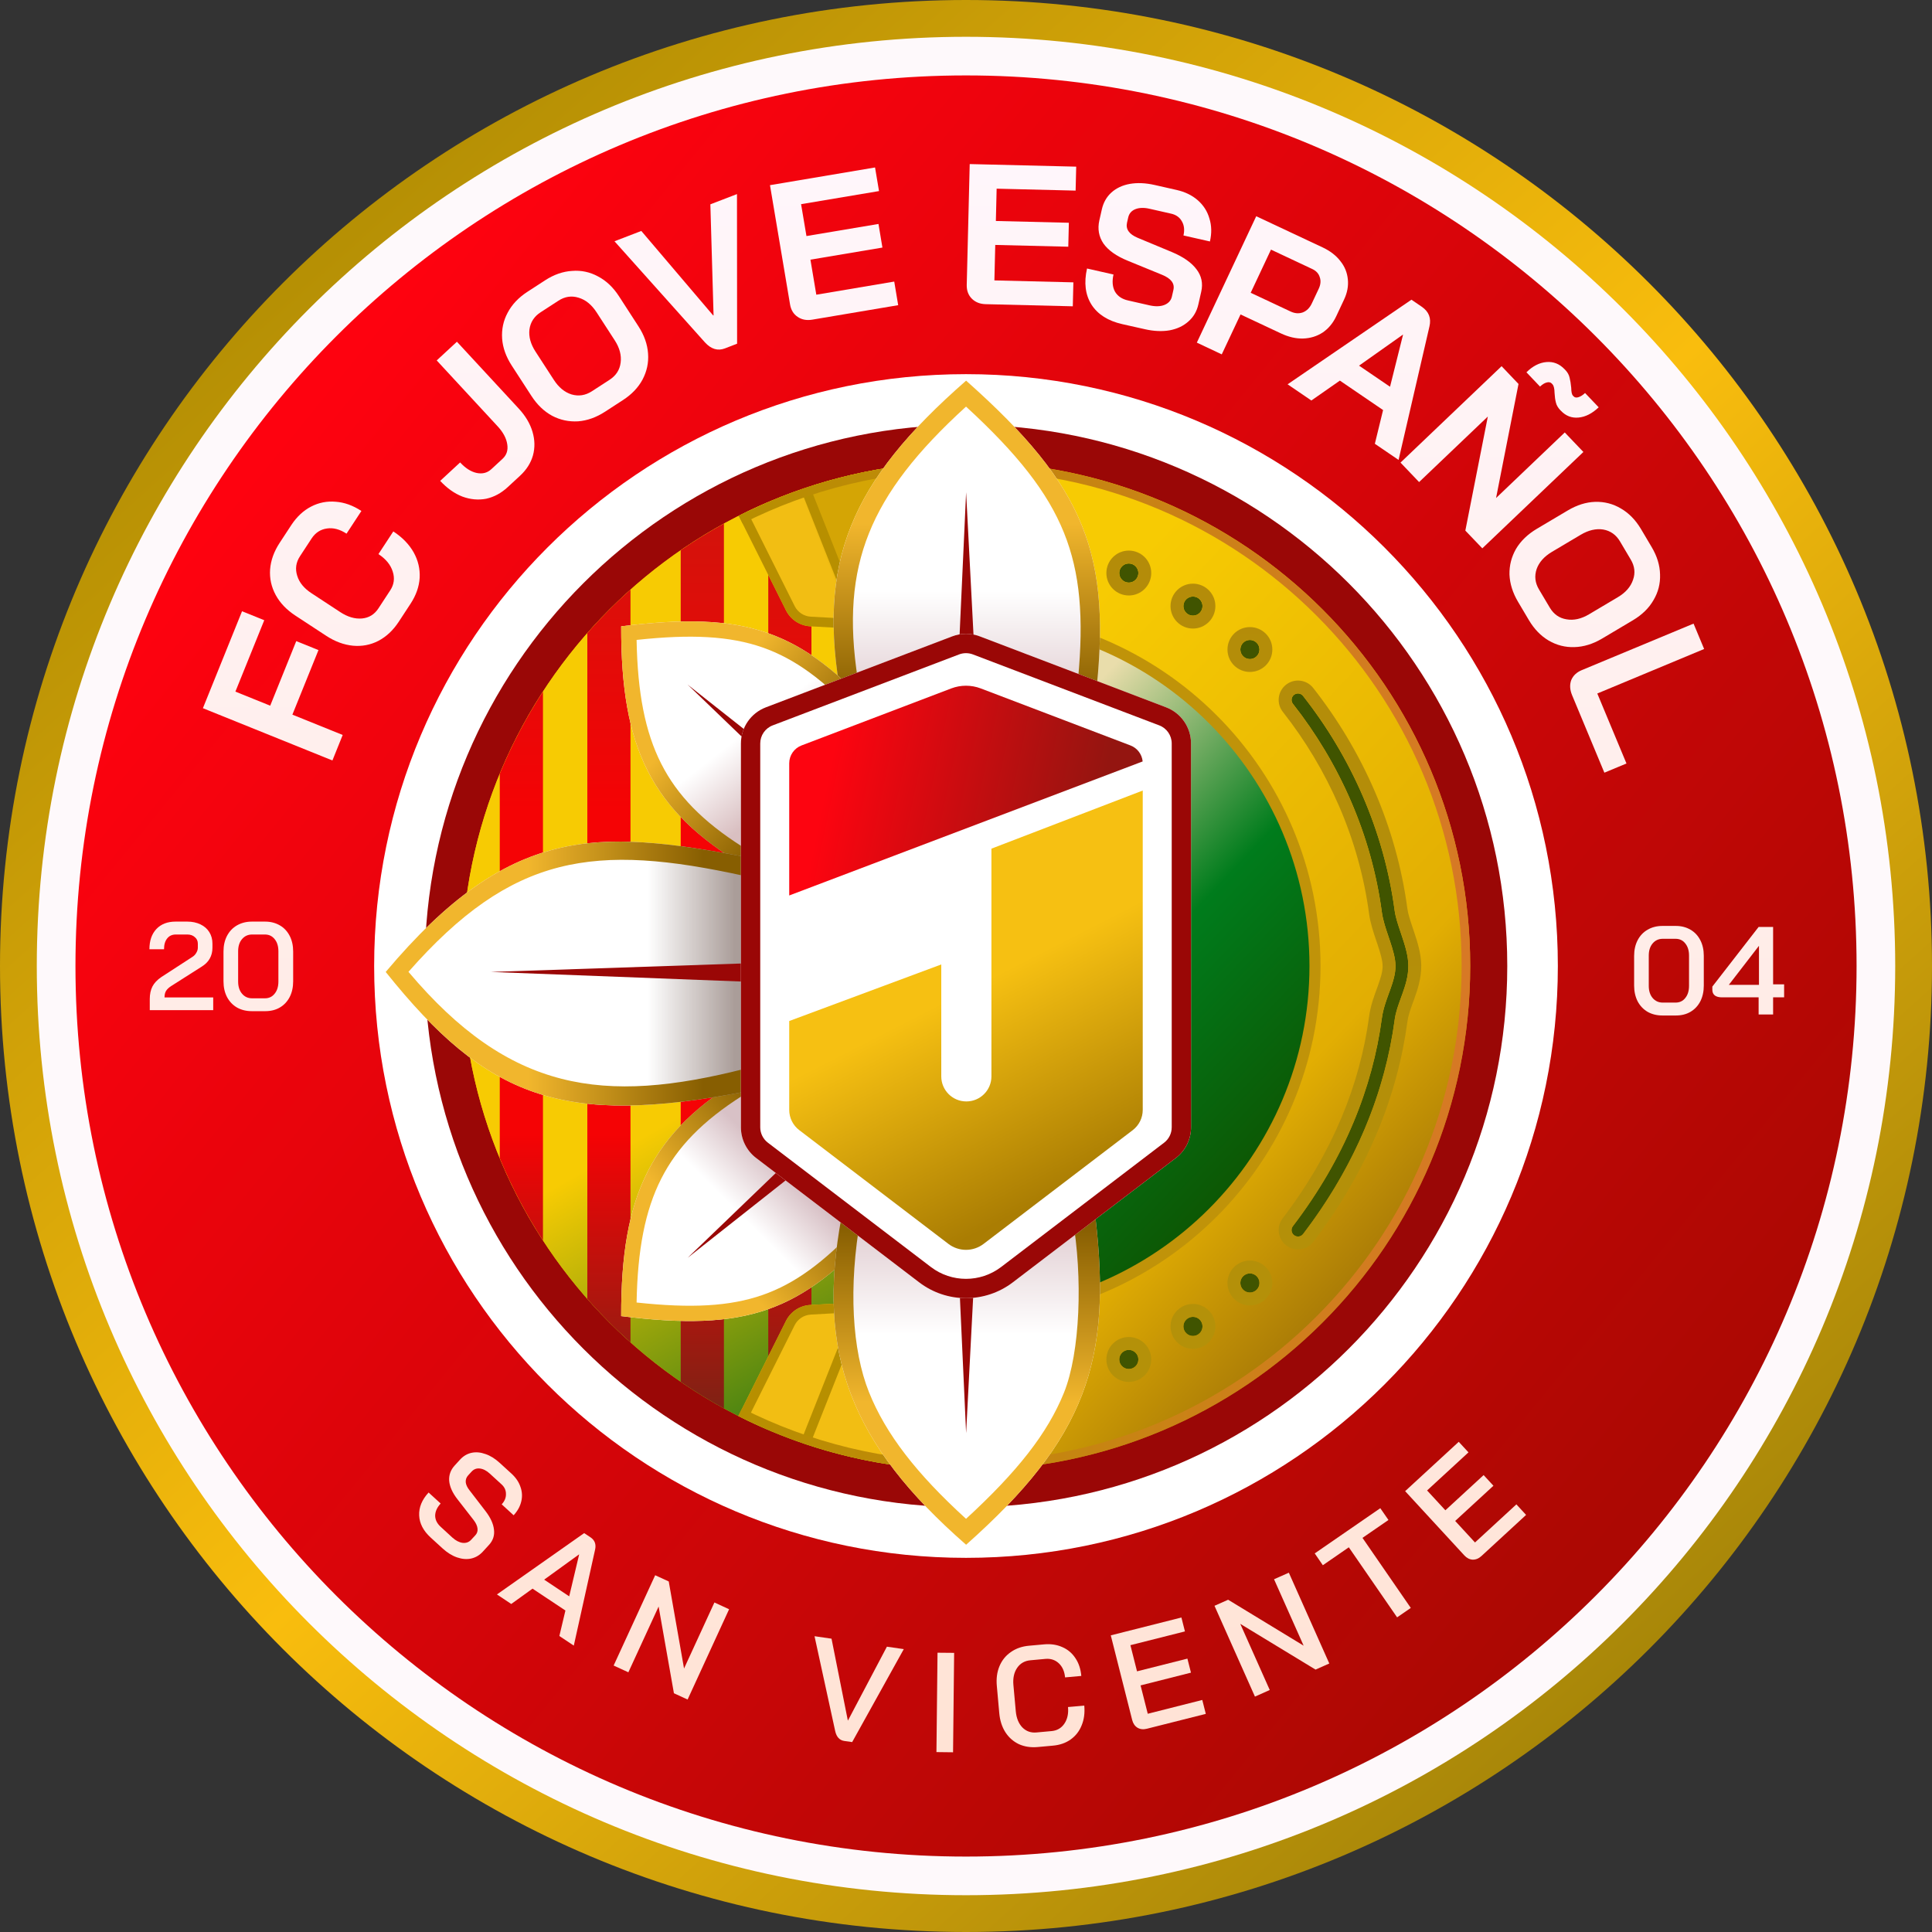 <svg width="50" height="50" viewBox="0 0 50 50" fill="none" xmlns="http://www.w3.org/2000/svg">
<rect x="0" y="0" width="50" height="50" fill="#333333" stroke="none"/>
<g clip-path="url(#clip0_4542_535)">
<path d="M0 25C0 11.193 11.193 0 25 0C38.807 0 50 11.193 50 25C50 38.807 38.807 50 25 50C11.193 50 0 38.807 0 25Z" fill="url(#paint0_linear_4542_535)"/>
<path d="M0.952 25C0.952 11.719 11.719 0.952 25 0.952C38.282 0.952 49.048 11.719 49.048 25C49.048 38.281 38.282 49.048 25 49.048C11.719 49.048 0.952 38.281 0.952 25Z" fill="#FEF9FB"/>
<path d="M1.953 25C1.953 12.271 12.271 1.952 25 1.952C37.729 1.952 48.048 12.271 48.048 25C48.048 37.729 37.729 48.048 25 48.048C12.271 48.048 1.953 37.729 1.953 25Z" fill="url(#paint1_linear_4542_535)"/>
<path d="M9.683 25C9.683 16.54 16.54 9.683 25 9.683C33.459 9.683 40.317 16.54 40.317 25C40.317 33.459 33.459 40.317 25 40.317C16.54 40.317 9.683 33.459 9.683 25Z" fill="white"/>
<path d="M10.993 25C10.993 17.264 17.264 10.993 25 10.993C32.736 10.993 39.008 17.264 39.008 25C39.008 32.736 32.736 39.008 25 39.008C17.264 39.008 10.993 32.736 10.993 25Z" fill="#9A0706"/>
<path d="M11.951 25C11.951 17.793 17.794 11.951 25 11.951C32.207 11.951 38.049 17.793 38.049 25C38.049 32.207 32.207 38.049 25 38.049C17.794 38.049 11.951 32.207 11.951 25Z" fill="url(#paint2_linear_4542_535)"/>
<path d="M25 11.951C17.793 11.951 11.951 17.793 11.951 25C11.951 32.207 17.793 38.049 25 38.049V11.951Z" fill="url(#paint3_linear_4542_535)"/>
<path d="M21 12.575C20.62 12.698 20.247 12.837 19.883 12.993V37.007C20.247 37.163 20.62 37.302 21 37.425V12.575Z" fill="url(#paint4_linear_4542_535)"/>
<path d="M18.735 36.449V13.551C18.35 13.762 17.977 13.992 17.617 14.239V35.761C17.977 36.008 18.35 36.238 18.735 36.449Z" fill="url(#paint5_linear_4542_535)"/>
<path d="M16.317 34.741V15.259C15.922 15.611 15.549 15.987 15.2 16.384V33.616C15.549 34.013 15.922 34.389 16.317 34.741Z" fill="url(#paint6_linear_4542_535)"/>
<path d="M14.052 32.102V17.898C13.617 18.567 13.242 19.278 12.934 20.024V29.976C13.242 30.722 13.617 31.433 14.052 32.102Z" fill="url(#paint7_linear_4542_535)"/>
<path d="M22.75 37.856L23.582 37.993L23.323 35.241C23.373 35.009 23.311 34.766 23.155 34.587L22.377 33.695L20.972 33.772C20.703 33.786 20.462 33.944 20.341 34.185L19.11 36.647C20.239 37.219 21.462 37.632 22.75 37.856Z" fill="#F2BE13"/>
<path d="M23.323 35.241C23.373 35.009 23.311 34.766 23.155 34.587L22.377 33.695L20.972 33.772C20.703 33.786 20.462 33.944 20.341 34.185L19.11 36.647C19.185 36.685 19.259 36.722 19.334 36.758L20.565 34.297C20.645 34.136 20.806 34.031 20.985 34.021L22.049 33.963L20.716 37.33C20.795 37.357 20.874 37.384 20.953 37.409L22.306 33.994L22.967 34.752C23.071 34.871 23.112 35.032 23.078 35.187L23.323 35.241Z" fill="#B78F00"/>
<path d="M19.118 13.349L20.341 15.796C20.462 16.037 20.702 16.194 20.971 16.209L22.376 16.286L23.155 15.393C23.311 15.214 23.373 14.972 23.322 14.74L23.155 12.074L22.754 12.143C21.467 12.367 20.245 12.778 19.118 13.349Z" fill="url(#paint8_linear_4542_535)"/>
<path d="M23.078 14.793C23.112 14.948 23.071 15.11 22.967 15.229L22.306 15.987L20.96 12.588C20.881 12.614 20.802 12.641 20.723 12.668L22.049 16.017L20.985 15.96C20.806 15.95 20.645 15.845 20.565 15.684L19.342 13.238C19.267 13.274 19.192 13.311 19.118 13.349L20.342 15.796C20.462 16.037 20.703 16.195 20.972 16.209L22.377 16.286L23.155 15.393C23.311 15.214 23.373 14.972 23.323 14.74L23.078 14.793Z" fill="#B78F00"/>
<path d="M19.12 13.348C20.887 12.454 22.885 11.951 25 11.951C32.207 11.951 38.049 17.793 38.049 25C38.049 32.207 32.207 38.049 25 38.049C22.879 38.049 20.876 37.543 19.105 36.645L19.206 36.447C20.947 37.33 22.915 37.827 25 37.827C32.084 37.827 37.827 32.084 37.827 25C37.827 17.916 32.084 12.173 25 12.173C22.92 12.173 20.955 12.668 19.218 13.547L19.12 13.348Z" fill="url(#paint9_linear_4542_535)"/>
<path d="M25 34.174C30.067 34.174 34.175 30.067 34.175 25C34.175 19.933 30.067 15.825 25 15.825L25 34.174Z" fill="#C09309"/>
<path d="M25 33.889C29.91 33.889 33.889 29.91 33.889 25C33.889 20.091 29.91 16.111 25 16.111V33.889Z" fill="url(#paint10_linear_4542_535)"/>
<path d="M25.003 9.851C22.018 12.461 21.118 14.541 21.778 18.082H28.349C28.784 14.355 28.094 12.596 25.003 9.851Z" fill="url(#paint11_linear_4542_535)"/>
<path fill-rule="evenodd" clip-rule="evenodd" d="M22.2 17.582H27.899C28.051 15.986 27.955 14.827 27.535 13.786C27.108 12.729 26.325 11.739 25.001 10.523C23.728 11.682 22.924 12.712 22.488 13.803C22.056 14.882 21.964 16.069 22.2 17.582ZM25.003 9.851C22.018 12.461 21.118 14.541 21.778 18.082H28.349C28.784 14.355 28.094 12.596 25.003 9.851Z" fill="url(#paint12_linear_4542_535)"/>
<path d="M25.003 12.739L24.778 17.66H25.258L25.003 12.739Z" fill="#9A0706"/>
<path d="M16.076 16.209C16.07 19.347 16.838 20.968 19.288 22.424L22.718 18.516C20.729 16.311 19.323 15.804 16.076 16.209Z" fill="url(#paint13_linear_4542_535)"/>
<path fill-rule="evenodd" clip-rule="evenodd" d="M19.211 21.912L22.186 18.522C21.316 17.599 20.577 17.051 19.738 16.757C18.887 16.46 17.89 16.408 16.475 16.561C16.5 17.924 16.693 18.939 17.114 19.768C17.53 20.588 18.188 21.262 19.211 21.912ZM16.076 16.209C16.07 19.347 16.838 20.968 19.288 22.424L22.718 18.516C20.729 16.311 19.323 15.804 16.076 16.209Z" fill="url(#paint14_linear_4542_535)"/>
<path d="M17.795 17.717L20.604 20.419L20.855 20.134L17.795 17.717Z" fill="#9A0706"/>
<path d="M16.076 34.061C16.07 30.923 16.838 29.302 19.288 27.846L22.718 31.754C20.729 33.959 19.323 34.466 16.076 34.061Z" fill="url(#paint15_linear_4542_535)"/>
<path fill-rule="evenodd" clip-rule="evenodd" d="M19.211 28.358L22.186 31.748C21.316 32.672 20.577 33.219 19.738 33.513C18.887 33.81 17.89 33.862 16.475 33.709C16.5 32.346 16.693 31.331 17.114 30.502C17.53 29.682 18.188 29.008 19.211 28.358ZM16.076 34.061C16.07 30.923 16.838 29.302 19.288 27.846L22.718 31.754C20.729 33.959 19.323 34.466 16.076 34.061Z" fill="url(#paint16_linear_4542_535)"/>
<path d="M17.795 32.553L20.604 29.851L20.855 30.136L17.795 32.553Z" fill="#9A0706"/>
<path d="M25.003 39.978C22.018 37.368 21.118 35.038 21.778 31.498H28.349C28.784 35.224 28.094 37.233 25.003 39.978Z" fill="url(#paint17_linear_4542_535)"/>
<path fill-rule="evenodd" clip-rule="evenodd" d="M22.276 31.498H27.754C28.028 33.062 27.955 35.002 27.535 36.044C27.108 37.1 26.325 38.09 25.001 39.307C23.728 38.147 22.924 37.117 22.488 36.026C22.056 34.948 21.95 33.309 22.276 31.498ZM25.003 39.978C22.018 37.368 21.118 35.038 21.778 31.498H28.349C28.784 35.224 28.094 37.233 25.003 39.978Z" fill="url(#paint18_linear_4542_535)"/>
<path d="M25.003 37.09L24.778 32.169H25.258L25.003 37.09Z" fill="#9A0706"/>
<path fill-rule="evenodd" clip-rule="evenodd" d="M9.982 25.154C13.183 21.352 15.441 21.451 19.297 22.178L19.297 28.249C14.56 29.164 12.6 28.425 9.982 25.154Z" fill="url(#paint19_linear_4542_535)"/>
<path fill-rule="evenodd" clip-rule="evenodd" d="M19.297 22.676L19.297 27.654C15.608 28.598 13.183 28.249 10.571 25.151C13.254 22.105 15.37 21.808 19.297 22.676ZM9.982 25.154C13.183 21.352 15.441 21.451 19.297 22.178L19.297 28.249C14.56 29.164 12.6 28.425 9.982 25.154Z" fill="url(#paint20_linear_4542_535)"/>
<path d="M12.705 25.154L19.375 24.929L19.375 25.409L12.705 25.154Z" fill="#9A0706"/>
<path d="M19.175 19.241C19.175 18.826 19.432 18.454 19.82 18.306L24.644 16.469C24.873 16.382 25.126 16.382 25.356 16.469L30.18 18.306C30.568 18.454 30.824 18.826 30.824 19.241V29.174C30.824 29.486 30.679 29.78 30.431 29.969L26.213 33.186C25.496 33.733 24.503 33.733 23.787 33.186L19.569 29.969C19.321 29.78 19.175 29.486 19.175 29.174V19.241Z" fill="white"/>
<path fill-rule="evenodd" clip-rule="evenodd" d="M30.324 29.174V19.241C30.324 19.033 30.196 18.847 30.002 18.773L25.178 16.936C25.063 16.893 24.936 16.893 24.822 16.936L19.997 18.773C19.803 18.847 19.675 19.033 19.675 19.241V29.174C19.675 29.33 19.748 29.477 19.872 29.572L24.09 32.789C24.627 33.199 25.372 33.199 25.91 32.789L30.128 29.572C30.252 29.477 30.324 29.33 30.324 29.174ZM19.82 18.306C19.432 18.454 19.175 18.826 19.175 19.241V29.174C19.175 29.486 19.321 29.78 19.569 29.969L23.787 33.186C24.503 33.733 25.496 33.733 26.213 33.186L30.431 29.969C30.679 29.78 30.824 29.486 30.824 29.174V19.241C30.824 18.826 30.568 18.454 30.18 18.306L25.356 16.469C25.126 16.382 24.873 16.382 24.644 16.469L19.82 18.306Z" fill="#9A0706"/>
<path d="M29.574 20.459V28.724C29.574 28.93 29.478 29.123 29.315 29.248L25.455 32.192C25.186 32.397 24.814 32.397 24.545 32.192L20.685 29.248C20.521 29.123 20.425 28.93 20.425 28.724V26.424L24.36 24.96V27.856C24.36 28.215 24.65 28.505 25.009 28.505C25.367 28.505 25.658 28.215 25.658 27.856V21.963L29.574 20.459Z" fill="url(#paint21_linear_4542_535)"/>
<path d="M29.572 19.706L20.425 23.175V19.754C20.425 19.549 20.552 19.365 20.744 19.292L24.619 17.816C24.864 17.723 25.135 17.723 25.381 17.816L29.256 19.292C29.433 19.359 29.554 19.521 29.572 19.706Z" fill="url(#paint22_linear_4542_535)"/>
<path d="M29.461 14.83C29.461 14.967 29.35 15.078 29.214 15.078C29.077 15.078 28.966 14.967 28.966 14.83C28.966 14.694 29.077 14.583 29.214 14.583C29.35 14.583 29.461 14.694 29.461 14.83Z" fill="#405400"/>
<path d="M29.461 35.183C29.461 35.046 29.35 34.935 29.214 34.935C29.077 34.935 28.966 35.046 28.966 35.183C28.966 35.319 29.077 35.43 29.214 35.43C29.35 35.43 29.461 35.319 29.461 35.183Z" fill="#405400"/>
<path d="M30.874 15.933C31.01 15.933 31.121 15.823 31.121 15.686C31.121 15.549 31.01 15.438 30.874 15.438C30.737 15.438 30.626 15.549 30.626 15.686C30.626 15.823 30.737 15.933 30.874 15.933Z" fill="#405400"/>
<path d="M31.121 34.327C31.121 34.191 31.01 34.08 30.874 34.08C30.737 34.08 30.626 34.191 30.626 34.327C30.626 34.464 30.737 34.575 30.874 34.575C31.01 34.575 31.121 34.464 31.121 34.327Z" fill="#405400"/>
<path d="M32.348 17.057C32.484 17.057 32.595 16.946 32.595 16.81C32.595 16.673 32.484 16.562 32.348 16.562C32.211 16.562 32.1 16.673 32.1 16.81C32.1 16.946 32.211 17.057 32.348 17.057Z" fill="#405400"/>
<path d="M32.595 33.203C32.595 33.067 32.484 32.956 32.348 32.956C32.211 32.956 32.1 33.067 32.1 33.203C32.1 33.34 32.211 33.451 32.348 33.451C32.484 33.451 32.595 33.34 32.595 33.203Z" fill="#405400"/>
<path d="M33.723 18.01C33.666 17.938 33.562 17.925 33.489 17.982C33.417 18.039 33.404 18.144 33.461 18.216C34.663 19.744 35.496 21.606 35.762 23.606C35.79 23.814 35.866 24.039 35.937 24.248L35.937 24.248C35.947 24.278 35.957 24.308 35.967 24.337C36.049 24.581 36.114 24.801 36.115 24.994C36.117 25.204 36.054 25.402 35.974 25.625C35.965 25.65 35.956 25.675 35.946 25.701C35.874 25.898 35.794 26.117 35.762 26.355C35.522 28.147 34.798 29.981 33.46 31.733C33.404 31.807 33.418 31.911 33.491 31.967C33.564 32.023 33.669 32.009 33.725 31.936C35.097 30.139 35.844 28.251 36.093 26.399C36.119 26.2 36.186 26.016 36.259 25.816C36.269 25.79 36.278 25.764 36.288 25.738C36.368 25.514 36.45 25.267 36.448 24.991C36.447 24.738 36.363 24.471 36.283 24.231C36.273 24.2 36.262 24.17 36.252 24.139C36.18 23.926 36.116 23.735 36.093 23.562C35.818 21.499 34.96 19.582 33.723 18.01Z" fill="#405400"/>
<path fill-rule="evenodd" clip-rule="evenodd" d="M35.621 24.355L35.621 24.355L35.616 24.34C35.549 24.141 35.464 23.89 35.432 23.65C35.174 21.713 34.367 19.906 33.199 18.422C33.028 18.205 33.066 17.891 33.283 17.72L33.489 17.982C33.417 18.039 33.404 18.144 33.461 18.216C34.663 19.744 35.496 21.606 35.762 23.606C35.762 23.608 35.763 23.609 35.763 23.611C35.781 23.745 35.819 23.884 35.861 24.019C35.885 24.096 35.911 24.173 35.937 24.248L35.937 24.248L35.937 24.248L35.937 24.248L35.937 24.248L35.937 24.249C35.947 24.277 35.956 24.305 35.965 24.333C35.966 24.334 35.966 24.336 35.967 24.337C36.048 24.581 36.114 24.801 36.115 24.994C36.115 24.995 36.115 24.997 36.115 24.998C36.115 25.194 36.061 25.379 35.989 25.584C35.984 25.597 35.979 25.611 35.974 25.625C35.965 25.65 35.956 25.675 35.946 25.701L35.946 25.701C35.92 25.774 35.892 25.85 35.866 25.928C35.821 26.063 35.782 26.205 35.762 26.355C35.522 28.147 34.798 29.981 33.46 31.733C33.46 31.733 33.46 31.733 33.46 31.733C33.46 31.733 33.46 31.733 33.46 31.733C33.404 31.807 33.418 31.911 33.491 31.967L33.289 32.232C33.069 32.064 33.027 31.751 33.195 31.531C34.499 29.823 35.2 28.043 35.432 26.311C35.468 26.036 35.559 25.788 35.629 25.597L35.633 25.586L35.633 25.586C35.643 25.561 35.652 25.536 35.66 25.512C35.74 25.29 35.783 25.142 35.782 24.996C35.781 24.864 35.734 24.692 35.651 24.443C35.641 24.415 35.632 24.387 35.622 24.357L35.622 24.357L35.621 24.356M33.725 31.936C33.725 31.936 33.725 31.936 33.725 31.936C33.725 31.936 33.725 31.935 33.725 31.935C34.925 30.363 35.648 28.721 35.976 27.095C36.023 26.863 36.062 26.631 36.093 26.399C36.094 26.387 36.096 26.375 36.098 26.363C36.115 26.254 36.145 26.148 36.18 26.04C36.204 25.967 36.231 25.892 36.259 25.816L36.572 25.93C36.497 26.136 36.444 26.286 36.423 26.444C36.167 28.355 35.396 30.297 33.989 32.138C33.822 32.358 33.508 32.4 33.289 32.232L33.491 31.967C33.564 32.023 33.669 32.009 33.725 31.936ZM36.287 25.738C36.278 25.764 36.269 25.79 36.259 25.816L36.572 25.93L36.573 25.928C36.582 25.903 36.592 25.878 36.601 25.851C36.682 25.625 36.784 25.329 36.782 24.989C36.779 24.675 36.678 24.361 36.599 24.126C36.589 24.094 36.578 24.063 36.568 24.033L36.252 24.14L36.568 24.033C36.493 23.81 36.441 23.652 36.423 23.518C36.14 21.392 35.256 19.42 33.985 17.804C33.814 17.587 33.5 17.549 33.283 17.72L33.489 17.982C33.561 17.925 33.666 17.938 33.723 18.01C34.959 19.582 35.818 21.499 36.093 23.562C36.107 23.671 36.138 23.787 36.177 23.912C36.2 23.985 36.225 24.061 36.252 24.139L36.252 24.139L36.252 24.14C36.262 24.17 36.273 24.2 36.283 24.231C36.363 24.471 36.446 24.738 36.448 24.991C36.45 25.267 36.368 25.514 36.287 25.738ZM29.794 14.83C29.794 15.151 29.534 15.411 29.214 15.411C28.893 15.411 28.633 15.151 28.633 14.83C28.633 14.509 28.893 14.249 29.214 14.249C29.534 14.249 29.794 14.509 29.794 14.83ZM29.214 34.602C29.534 34.602 29.794 34.862 29.794 35.183C29.794 35.504 29.534 35.764 29.214 35.764C28.893 35.764 28.633 35.504 28.633 35.183C28.633 34.862 28.893 34.602 29.214 34.602ZM31.454 15.686C31.454 16.007 31.194 16.267 30.873 16.267C30.553 16.267 30.293 16.007 30.293 15.686C30.293 15.365 30.553 15.105 30.873 15.105C31.194 15.105 31.454 15.365 31.454 15.686ZM30.873 33.746C31.194 33.746 31.454 34.007 31.454 34.327C31.454 34.648 31.194 34.908 30.873 34.908C30.553 34.908 30.293 34.648 30.293 34.327C30.293 34.007 30.553 33.746 30.873 33.746ZM32.928 16.81C32.928 17.131 32.669 17.39 32.348 17.39C32.027 17.39 31.767 17.131 31.767 16.81C31.767 16.489 32.027 16.229 32.348 16.229C32.669 16.229 32.928 16.489 32.928 16.81ZM32.348 32.623C32.669 32.623 32.928 32.883 32.928 33.203C32.928 33.524 32.669 33.784 32.348 33.784C32.027 33.784 31.767 33.524 31.767 33.203C31.767 32.883 32.027 32.623 32.348 32.623ZM29.461 14.83C29.461 14.967 29.35 15.078 29.214 15.078C29.077 15.078 28.966 14.967 28.966 14.83C28.966 14.694 29.077 14.583 29.214 14.583C29.35 14.583 29.461 14.694 29.461 14.83ZM29.461 35.183C29.461 35.046 29.35 34.935 29.214 34.935C29.077 34.935 28.966 35.046 28.966 35.183C28.966 35.32 29.077 35.43 29.214 35.43C29.35 35.43 29.461 35.32 29.461 35.183ZM31.121 15.686C31.121 15.823 31.01 15.933 30.873 15.933C30.737 15.933 30.626 15.823 30.626 15.686C30.626 15.549 30.737 15.439 30.873 15.439C31.01 15.439 31.121 15.549 31.121 15.686ZM31.121 34.327C31.121 34.191 31.01 34.08 30.873 34.08C30.737 34.08 30.626 34.191 30.626 34.327C30.626 34.464 30.737 34.575 30.873 34.575C31.01 34.575 31.121 34.464 31.121 34.327ZM32.595 16.81C32.595 16.946 32.484 17.057 32.348 17.057C32.211 17.057 32.1 16.946 32.1 16.81C32.1 16.673 32.211 16.562 32.348 16.562C32.484 16.562 32.595 16.673 32.595 16.81ZM32.595 33.203C32.595 33.067 32.484 32.956 32.348 32.956C32.211 32.956 32.1 33.067 32.1 33.203C32.1 33.34 32.211 33.451 32.348 33.451C32.484 33.451 32.595 33.34 32.595 33.203Z" fill="url(#paint23_linear_4542_535)"/>
<path d="M25.508 7.872C25.36 7.868 25.241 7.82 25.15 7.729C25.059 7.637 25.016 7.519 25.019 7.374L25.096 4.246L27.852 4.313L27.837 4.933L25.793 4.883L25.773 5.719L27.662 5.765L27.647 6.385L25.757 6.339L25.735 7.257L27.779 7.307L27.764 7.927L25.508 7.872Z" fill="url(#paint24_linear_4542_535)"/>
<path d="M20.642 8.2C20.748 8.273 20.874 8.297 21.02 8.273L23.245 7.898L23.143 7.287L21.126 7.627L20.974 6.72L22.837 6.407L22.735 5.796L20.871 6.109L20.732 5.284L22.749 4.945L22.646 4.334L19.927 4.792L20.446 7.877C20.47 8.02 20.535 8.128 20.642 8.2Z" fill="url(#paint25_linear_4542_535)"/>
<path d="M18.763 9.016C18.577 9.088 18.404 9.036 18.244 8.861L15.903 6.244L16.597 5.977L18.458 8.165L18.467 8.161L18.384 5.288L19.073 5.023L19.076 8.895L18.763 9.016Z" fill="url(#paint26_linear_4542_535)"/>
<path fill-rule="evenodd" clip-rule="evenodd" d="M14.961 10.904C15.199 10.886 15.432 10.802 15.66 10.654L16.119 10.356C16.348 10.208 16.517 10.031 16.629 9.823C16.741 9.61 16.789 9.387 16.772 9.152C16.756 8.912 16.673 8.676 16.523 8.445L16.018 7.665C15.868 7.434 15.688 7.264 15.477 7.154C15.268 7.04 15.044 6.992 14.806 7.011C14.569 7.025 14.336 7.106 14.108 7.254L13.649 7.552C13.421 7.7 13.25 7.88 13.138 8.093C13.026 8.3 12.979 8.524 12.995 8.764C13.012 8.999 13.095 9.232 13.245 9.463L13.751 10.243C13.9 10.474 14.08 10.647 14.29 10.761C14.5 10.871 14.724 10.918 14.961 10.904ZM16.062 9.385C16.039 9.571 15.944 9.719 15.777 9.828L15.318 10.126C15.15 10.234 14.975 10.261 14.792 10.208C14.613 10.152 14.459 10.026 14.332 9.829L13.86 9.101C13.732 8.905 13.68 8.713 13.702 8.527C13.728 8.338 13.824 8.189 13.992 8.081L14.451 7.783C14.618 7.674 14.792 7.648 14.972 7.704C15.154 7.757 15.309 7.883 15.437 8.079L15.909 8.807C16.036 9.003 16.087 9.196 16.062 9.385Z" fill="url(#paint27_linear_4542_535)"/>
<path d="M13.143 12.604C12.972 12.763 12.784 12.864 12.58 12.908C12.376 12.946 12.171 12.927 11.965 12.851C11.758 12.77 11.568 12.634 11.392 12.445L11.908 11.968C12.046 12.117 12.188 12.208 12.336 12.24C12.486 12.271 12.612 12.238 12.716 12.142L13.008 11.872C13.111 11.776 13.152 11.652 13.128 11.5C13.105 11.343 13.022 11.188 12.88 11.034L11.302 9.328L11.825 8.844L13.424 10.573C13.599 10.762 13.718 10.962 13.78 11.171C13.843 11.381 13.847 11.586 13.793 11.786C13.737 11.983 13.625 12.159 13.458 12.313L13.143 12.604Z" fill="url(#paint28_linear_4542_535)"/>
<path d="M9.791 16.586C9.998 16.478 10.173 16.314 10.319 16.092L10.624 15.626C10.768 15.407 10.847 15.183 10.861 14.954C10.873 14.723 10.821 14.503 10.706 14.296C10.588 14.087 10.412 13.906 10.179 13.753L9.794 14.34C9.987 14.467 10.11 14.618 10.164 14.793C10.22 14.965 10.198 15.128 10.098 15.28L9.792 15.747C9.69 15.902 9.549 15.989 9.369 16.006C9.185 16.022 8.997 15.967 8.804 15.84L8.062 15.353C7.869 15.227 7.745 15.076 7.692 14.901C7.635 14.723 7.659 14.554 7.765 14.393L8.065 13.935C8.163 13.786 8.296 13.7 8.463 13.677C8.627 13.653 8.795 13.698 8.968 13.811L9.353 13.224C9.134 13.08 8.912 13.001 8.688 12.985C8.463 12.965 8.25 13.007 8.05 13.111C7.851 13.214 7.68 13.374 7.538 13.59L7.238 14.048C7.091 14.272 7.008 14.502 6.99 14.737C6.974 14.969 7.022 15.19 7.136 15.4C7.248 15.606 7.418 15.783 7.645 15.932L8.44 16.453C8.667 16.602 8.899 16.688 9.135 16.711C9.368 16.732 9.587 16.691 9.791 16.586Z" fill="url(#paint29_linear_4542_535)"/>
<path d="M5.251 18.328L6.264 15.819L6.839 16.051L6.092 17.899L6.993 18.263L7.667 16.592L8.242 16.824L7.567 18.495L8.869 19.021L8.603 19.681L5.251 18.328Z" fill="url(#paint30_linear_4542_535)"/>
<path d="M3.876 25.855C3.876 25.73 3.899 25.622 3.944 25.532C3.992 25.439 4.07 25.357 4.177 25.285L4.98 24.764C5.024 24.736 5.057 24.701 5.081 24.657C5.107 24.614 5.12 24.57 5.12 24.525V24.421C5.12 24.352 5.094 24.296 5.042 24.253C4.992 24.207 4.927 24.185 4.848 24.185H4.55C4.455 24.185 4.38 24.219 4.326 24.288C4.272 24.355 4.245 24.448 4.245 24.567H3.867C3.867 24.345 3.927 24.17 4.048 24.042C4.169 23.915 4.334 23.851 4.543 23.851H4.848C4.975 23.851 5.088 23.875 5.188 23.923C5.287 23.97 5.363 24.037 5.417 24.123C5.471 24.21 5.498 24.309 5.498 24.421V24.525C5.498 24.633 5.475 24.728 5.427 24.81C5.382 24.892 5.309 24.963 5.21 25.023L4.43 25.519C4.37 25.558 4.325 25.599 4.297 25.645C4.271 25.688 4.258 25.744 4.258 25.813H5.518V26.143H3.876V25.855Z" fill="url(#paint31_linear_4542_535)"/>
<path fill-rule="evenodd" clip-rule="evenodd" d="M6.519 26.169C6.374 26.169 6.246 26.138 6.134 26.075C6.024 26.011 5.937 25.92 5.875 25.803C5.814 25.685 5.784 25.549 5.784 25.396V24.625C5.784 24.472 5.814 24.337 5.875 24.22C5.937 24.102 6.024 24.011 6.134 23.948C6.246 23.884 6.374 23.851 6.519 23.851H6.862C7.004 23.851 7.131 23.884 7.241 23.948C7.351 24.011 7.436 24.102 7.497 24.22C7.557 24.337 7.587 24.472 7.587 24.625V25.396C7.587 25.549 7.557 25.685 7.497 25.803C7.436 25.92 7.351 26.011 7.241 26.075C7.133 26.138 7.007 26.169 6.862 26.169H6.519ZM6.856 25.836C6.961 25.836 7.045 25.796 7.108 25.716C7.173 25.636 7.205 25.532 7.205 25.402V24.619C7.205 24.489 7.173 24.384 7.108 24.305C7.045 24.225 6.961 24.185 6.856 24.185H6.525C6.417 24.185 6.33 24.225 6.263 24.305C6.196 24.384 6.163 24.489 6.163 24.619V25.402C6.163 25.532 6.196 25.636 6.263 25.716C6.33 25.796 6.417 25.836 6.525 25.836H6.856Z" fill="url(#paint32_linear_4542_535)"/>
<path d="M28.249 7.886C28.411 8.137 28.676 8.305 29.046 8.389L29.625 8.519C29.86 8.573 30.075 8.582 30.269 8.549C30.465 8.512 30.627 8.435 30.755 8.32C30.887 8.205 30.973 8.058 31.013 7.88L31.088 7.548C31.137 7.333 31.096 7.14 30.965 6.969C30.835 6.795 30.623 6.647 30.33 6.524L29.444 6.155C29.222 6.062 29.13 5.932 29.167 5.764L29.198 5.628C29.221 5.527 29.281 5.456 29.379 5.415C29.48 5.374 29.601 5.37 29.742 5.401L30.311 5.53C30.438 5.559 30.531 5.626 30.588 5.73C30.647 5.832 30.66 5.953 30.628 6.094L31.313 6.249C31.362 6.034 31.357 5.835 31.299 5.653C31.246 5.468 31.145 5.311 30.998 5.182C30.851 5.054 30.668 4.965 30.45 4.916L29.881 4.787C29.649 4.735 29.436 4.725 29.241 4.759C29.05 4.793 28.89 4.868 28.761 4.984C28.637 5.097 28.555 5.243 28.515 5.421L28.451 5.703C28.401 5.924 28.437 6.125 28.558 6.304C28.684 6.481 28.893 6.628 29.184 6.747L30.075 7.112C30.308 7.207 30.405 7.337 30.368 7.502L30.329 7.673C30.306 7.777 30.24 7.85 30.132 7.893C30.027 7.933 29.901 7.936 29.753 7.903L29.195 7.776C29.037 7.741 28.923 7.664 28.855 7.546C28.79 7.426 28.778 7.278 28.817 7.104L28.132 6.949C28.049 7.318 28.087 7.63 28.249 7.886Z" fill="url(#paint33_linear_4542_535)"/>
<path d="M11.143 39.789C10.956 39.617 10.857 39.427 10.848 39.219C10.839 39.011 10.92 38.813 11.092 38.626L11.404 38.911C11.311 39.012 11.264 39.117 11.262 39.224C11.263 39.332 11.311 39.428 11.405 39.514L11.705 39.79C11.794 39.871 11.883 39.917 11.972 39.929C12.062 39.939 12.137 39.912 12.194 39.849L12.304 39.73C12.348 39.681 12.367 39.623 12.358 39.556C12.35 39.488 12.317 39.416 12.258 39.339L11.841 38.803C11.711 38.637 11.639 38.478 11.625 38.326C11.614 38.176 11.661 38.042 11.769 37.925L11.905 37.776C11.99 37.683 12.089 37.624 12.202 37.599C12.317 37.574 12.437 37.585 12.562 37.63C12.689 37.672 12.812 37.749 12.931 37.858L13.238 38.138C13.35 38.241 13.427 38.354 13.469 38.479C13.514 38.604 13.521 38.73 13.49 38.858C13.46 38.986 13.394 39.105 13.293 39.215L12.984 38.932C13.06 38.849 13.097 38.76 13.094 38.665C13.095 38.569 13.058 38.487 12.982 38.417L12.676 38.137C12.591 38.059 12.505 38.015 12.418 38.005C12.334 37.995 12.263 38.022 12.205 38.085L12.116 38.182C12.069 38.233 12.049 38.292 12.053 38.359C12.06 38.425 12.092 38.495 12.151 38.569L12.565 39.107C12.695 39.276 12.768 39.436 12.784 39.586C12.803 39.736 12.76 39.868 12.655 39.982L12.494 40.158C12.41 40.25 12.309 40.309 12.193 40.335C12.077 40.36 11.956 40.349 11.827 40.305C11.698 40.26 11.575 40.183 11.455 40.074L11.143 39.789Z" fill="url(#paint34_linear_4542_535)"/>
<path fill-rule="evenodd" clip-rule="evenodd" d="M13.782 41.114L14.633 41.68L14.476 42.34L14.85 42.588L15.402 40.099C15.431 39.963 15.391 39.858 15.281 39.785L15.118 39.677L12.861 41.264L13.231 41.511L13.782 41.114ZM14.731 41.313L14.083 40.881L14.985 40.228L14.988 40.23L14.731 41.313Z" fill="url(#paint35_linear_4542_535)"/>
<path d="M16.956 40.767L17.307 40.928L17.703 43.181L18.489 41.472L18.869 41.647L17.795 43.984L17.441 43.821L17.045 41.577L16.262 43.279L15.881 43.104L16.956 40.767Z" fill="url(#paint36_linear_4542_535)"/>
<path d="M21.616 44.806C21.651 44.955 21.729 45.038 21.851 45.056L22.054 45.085L23.39 42.679L22.953 42.616L21.945 44.527L21.942 44.527L21.52 42.409L21.08 42.345L21.616 44.806Z" fill="url(#paint37_linear_4542_535)"/>
<path d="M24.263 42.772L24.693 42.776L24.665 45.349L24.235 45.344L24.263 42.772Z" fill="url(#paint38_linear_4542_535)"/>
<path d="M26.369 45.139C26.513 45.204 26.675 45.229 26.856 45.213L27.251 45.177C27.429 45.161 27.582 45.108 27.709 45.017C27.838 44.925 27.933 44.803 27.993 44.652C28.056 44.501 28.078 44.331 28.061 44.141L27.64 44.178C27.656 44.349 27.624 44.492 27.546 44.608C27.468 44.723 27.358 44.787 27.217 44.8L26.822 44.836C26.678 44.849 26.557 44.805 26.459 44.706C26.361 44.604 26.304 44.463 26.288 44.282L26.227 43.609C26.211 43.431 26.243 43.283 26.323 43.165C26.404 43.047 26.518 42.981 26.667 42.968L27.055 42.932C27.192 42.92 27.307 42.958 27.401 43.045C27.495 43.133 27.549 43.254 27.564 43.411L27.984 43.373C27.968 43.194 27.918 43.041 27.832 42.914C27.747 42.784 27.634 42.688 27.493 42.627C27.352 42.564 27.194 42.54 27.021 42.556L26.633 42.591C26.45 42.607 26.293 42.662 26.161 42.755C26.029 42.846 25.93 42.968 25.866 43.121C25.803 43.272 25.78 43.443 25.798 43.633L25.861 44.336C25.878 44.526 25.931 44.691 26.02 44.831C26.109 44.968 26.225 45.07 26.369 45.139Z" fill="url(#paint39_linear_4542_535)"/>
<path d="M29.684 44.739C29.592 44.763 29.51 44.755 29.439 44.714C29.37 44.671 29.324 44.604 29.301 44.514L28.747 42.323L30.575 41.861L30.666 42.221L29.255 42.577L29.426 43.254L30.73 42.925L30.822 43.288L29.518 43.618L29.704 44.352L31.115 43.995L31.206 44.355L29.684 44.739Z" fill="url(#paint40_linear_4542_535)"/>
<path d="M31.784 41.401L31.431 41.558L32.478 43.908L32.861 43.737L32.098 42.025L34.046 43.209L34.402 43.051L33.355 40.701L32.972 40.871L33.738 42.59L31.784 41.401Z" fill="url(#paint41_linear_4542_535)"/>
<path d="M34.907 40.044L34.235 40.508L34.025 40.202L35.722 39.032L35.933 39.337L35.261 39.8L36.511 41.613L36.157 41.857L34.907 40.044Z" fill="url(#paint42_linear_4542_535)"/>
<path d="M38.113 40.364C38.195 40.365 38.271 40.334 38.341 40.269L39.495 39.206L39.244 38.933L38.173 39.919L37.66 39.362L38.65 38.451L38.396 38.175L37.406 39.086L36.933 38.573L38.004 37.587L37.752 37.314L36.365 38.591L37.897 40.254C37.96 40.322 38.032 40.359 38.113 40.364Z" fill="url(#paint43_linear_4542_535)"/>
<path fill-rule="evenodd" clip-rule="evenodd" d="M32.511 5.596L34.236 6.406C34.426 6.496 34.577 6.612 34.688 6.756C34.801 6.896 34.865 7.054 34.882 7.229C34.9 7.401 34.868 7.574 34.786 7.749L34.582 8.184C34.497 8.364 34.38 8.505 34.23 8.606C34.081 8.703 33.912 8.755 33.723 8.761C33.538 8.766 33.346 8.721 33.147 8.627L32.105 8.138L31.619 9.171L30.974 8.867L32.511 5.596ZM33.401 8.062C33.51 8.113 33.615 8.121 33.716 8.085C33.818 8.045 33.896 7.968 33.95 7.852L34.128 7.474C34.179 7.365 34.188 7.265 34.155 7.173C34.127 7.08 34.063 7.01 33.963 6.963L32.893 6.46L32.368 7.577L33.401 8.062Z" fill="url(#paint44_linear_4542_535)"/>
<path fill-rule="evenodd" clip-rule="evenodd" d="M34.676 9.85L35.794 10.612L35.581 11.485L36.195 11.903L36.994 8.449C37.045 8.233 36.978 8.063 36.793 7.937L36.528 7.756L33.323 9.946L33.938 10.365L34.676 9.85ZM35.974 10.009L35.172 9.463L36.306 8.661L36.31 8.664L35.974 10.009Z" fill="url(#paint45_linear_4542_535)"/>
<path d="M38.861 9.477L39.299 9.937L38.718 12.889L40.496 11.192L40.978 11.697L38.362 14.191L37.923 13.732L38.505 10.78L36.726 12.476L36.245 11.972L38.861 9.477Z" fill="url(#paint46_linear_4542_535)"/>
<path d="M40.375 10.609C40.321 10.551 40.284 10.489 40.267 10.42C40.249 10.351 40.237 10.269 40.232 10.174C40.23 10.057 40.212 9.982 40.179 9.947L40.158 9.924C40.127 9.892 40.083 9.884 40.027 9.899C39.973 9.913 39.916 9.948 39.856 10.005L39.504 9.635C39.668 9.473 39.841 9.385 40.021 9.37C40.202 9.354 40.358 9.416 40.492 9.556L40.513 9.578C40.57 9.638 40.606 9.704 40.621 9.775C40.639 9.843 40.653 9.93 40.663 10.035C40.665 10.142 40.679 10.209 40.705 10.237L40.727 10.259C40.755 10.289 40.795 10.296 40.847 10.28C40.903 10.264 40.961 10.228 41.021 10.171L41.374 10.541C41.207 10.7 41.034 10.789 40.856 10.806C40.678 10.824 40.525 10.766 40.397 10.631L40.375 10.609Z" fill="url(#paint47_linear_4542_535)"/>
<path fill-rule="evenodd" clip-rule="evenodd" d="M39.065 14.869C39.075 15.107 39.149 15.343 39.288 15.577L39.567 16.048C39.706 16.282 39.877 16.458 40.08 16.578C40.288 16.699 40.51 16.755 40.745 16.747C40.986 16.741 41.224 16.667 41.461 16.527L42.26 16.052C42.497 15.911 42.674 15.738 42.792 15.532C42.914 15.327 42.971 15.105 42.962 14.867C42.957 14.629 42.885 14.394 42.746 14.16L42.467 13.689C42.328 13.456 42.154 13.278 41.946 13.158C41.743 13.038 41.522 12.981 41.281 12.988C41.046 12.996 40.809 13.07 40.573 13.211L39.774 13.685C39.537 13.826 39.357 13.999 39.235 14.204C39.117 14.41 39.06 14.631 39.065 14.869ZM40.541 16.028C40.355 15.998 40.211 15.898 40.109 15.726L39.829 15.255C39.727 15.084 39.707 14.908 39.768 14.727C39.831 14.55 39.963 14.402 40.164 14.282L40.91 13.839C41.111 13.72 41.305 13.675 41.491 13.704C41.678 13.737 41.823 13.839 41.925 14.011L42.204 14.482C42.306 14.653 42.326 14.828 42.263 15.005C42.202 15.186 42.071 15.336 41.87 15.455L41.124 15.898C40.922 16.018 40.728 16.061 40.541 16.028Z" fill="url(#paint48_linear_4542_535)"/>
<path d="M40.685 17.99C40.627 17.85 40.62 17.721 40.663 17.602C40.712 17.485 40.802 17.399 40.936 17.343L43.829 16.139L44.103 16.796L41.338 17.948L42.093 19.759L41.521 19.997L40.685 17.99Z" fill="url(#paint49_linear_4542_535)"/>
<path fill-rule="evenodd" clip-rule="evenodd" d="M42.641 26.187C42.753 26.25 42.882 26.281 43.026 26.281H43.369C43.514 26.281 43.64 26.25 43.748 26.187C43.858 26.122 43.943 26.032 44.004 25.915C44.064 25.796 44.094 25.66 44.094 25.507V24.737C44.094 24.583 44.064 24.448 44.004 24.332C43.943 24.213 43.858 24.123 43.748 24.06C43.638 23.995 43.512 23.963 43.369 23.963H43.026C42.882 23.963 42.753 23.995 42.641 24.06C42.531 24.123 42.444 24.213 42.382 24.332C42.322 24.448 42.291 24.583 42.291 24.737V25.507C42.291 25.66 42.322 25.796 42.382 25.915C42.444 26.032 42.531 26.122 42.641 26.187ZM43.615 25.828C43.553 25.907 43.469 25.947 43.363 25.947H43.033C42.925 25.947 42.837 25.907 42.77 25.828C42.703 25.748 42.67 25.643 42.67 25.514V24.73C42.67 24.601 42.703 24.496 42.77 24.416C42.837 24.336 42.925 24.296 43.033 24.296H43.363C43.469 24.296 43.553 24.336 43.615 24.416C43.68 24.496 43.712 24.601 43.712 24.73V25.514C43.712 25.643 43.68 25.748 43.615 25.828Z" fill="url(#paint50_linear_4542_535)"/>
<path fill-rule="evenodd" clip-rule="evenodd" d="M44.564 25.811H45.513V26.255H45.888V25.811H46.173V25.475H45.888V23.989H45.513L44.315 25.533V25.614C44.315 25.679 44.336 25.728 44.38 25.763C44.423 25.795 44.484 25.811 44.564 25.811ZM45.522 24.481V25.488H44.742L45.519 24.481H45.522Z" fill="url(#paint51_linear_4542_535)"/>
</g>
<defs>
<linearGradient id="paint0_linear_4542_535" x1="8" y1="5.5" x2="43.5" y2="45" gradientUnits="userSpaceOnUse">
<stop stop-color="#B38E04"/>
<stop offset="0.5" stop-color="#F9BD0D"/>
<stop offset="1" stop-color="#A18208"/>
</linearGradient>
<linearGradient id="paint1_linear_4542_535" x1="7.496" y1="10.942" x2="42.212" y2="39.234" gradientUnits="userSpaceOnUse">
<stop stop-color="#FE020F"/>
<stop offset="1" stop-color="#AC0803"/>
</linearGradient>
<linearGradient id="paint2_linear_4542_535" x1="15.83" y1="16.248" x2="34.747" y2="34.22" gradientUnits="userSpaceOnUse">
<stop stop-color="#F7CB03"/>
<stop offset="0.327" stop-color="#F7CB03"/>
<stop offset="0.799" stop-color="#E2AE03"/>
<stop offset="1" stop-color="#A57707"/>
</linearGradient>
<linearGradient id="paint3_linear_4542_535" x1="15.885" y1="29.848" x2="19.866" y2="36.838" gradientUnits="userSpaceOnUse">
<stop stop-color="#F7CB03"/>
<stop offset="1" stop-color="#438113"/>
</linearGradient>
<linearGradient id="paint4_linear_4542_535" x1="16.967" y1="13.897" x2="16.967" y2="37.425" gradientUnits="userSpaceOnUse">
<stop stop-color="#D5120B"/>
<stop offset="0.301" stop-color="#F50305"/>
<stop offset="0.658" stop-color="#F50305"/>
<stop offset="1" stop-color="#6F2616"/>
</linearGradient>
<linearGradient id="paint5_linear_4542_535" x1="16.967" y1="13.897" x2="16.967" y2="37.425" gradientUnits="userSpaceOnUse">
<stop stop-color="#D5120B"/>
<stop offset="0.301" stop-color="#F50305"/>
<stop offset="0.658" stop-color="#F50305"/>
<stop offset="1" stop-color="#6F2616"/>
</linearGradient>
<linearGradient id="paint6_linear_4542_535" x1="16.967" y1="13.897" x2="16.967" y2="37.425" gradientUnits="userSpaceOnUse">
<stop stop-color="#D5120B"/>
<stop offset="0.301" stop-color="#F50305"/>
<stop offset="0.658" stop-color="#F50305"/>
<stop offset="1" stop-color="#6F2616"/>
</linearGradient>
<linearGradient id="paint7_linear_4542_535" x1="16.967" y1="13.897" x2="16.967" y2="37.425" gradientUnits="userSpaceOnUse">
<stop stop-color="#D5120B"/>
<stop offset="0.301" stop-color="#F50305"/>
<stop offset="0.658" stop-color="#F50305"/>
<stop offset="1" stop-color="#6F2616"/>
</linearGradient>
<linearGradient id="paint8_linear_4542_535" x1="19.653" y1="14.081" x2="22.954" y2="12.813" gradientUnits="userSpaceOnUse">
<stop stop-color="#F2BE13"/>
<stop offset="0.417" stop-color="#F2BE13"/>
<stop offset="0.492" stop-color="#D4A505"/>
<stop offset="1" stop-color="#D4A505"/>
</linearGradient>
<linearGradient id="paint9_linear_4542_535" x1="19.105" y1="25" x2="38.049" y2="25" gradientUnits="userSpaceOnUse">
<stop stop-color="#B78F00"/>
<stop offset="1" stop-color="#D77925"/>
</linearGradient>
<linearGradient id="paint10_linear_4542_535" x1="18.753" y1="19.038" x2="31.64" y2="31.281" gradientUnits="userSpaceOnUse">
<stop offset="0.34" stop-color="#E9DDAB"/>
<stop offset="0.672" stop-color="#007C1C"/>
<stop offset="1" stop-color="#0D5603"/>
</linearGradient>
<linearGradient id="paint11_linear_4542_535" x1="25.02" y1="15.293" x2="25.02" y2="18.082" gradientUnits="userSpaceOnUse">
<stop stop-color="white"/>
<stop offset="1" stop-color="#E1CED2"/>
</linearGradient>
<linearGradient id="paint12_linear_4542_535" x1="25.02" y1="13.546" x2="25.02" y2="18.082" gradientUnits="userSpaceOnUse">
<stop stop-color="#F1B62D"/>
<stop offset="1" stop-color="#875E01"/>
</linearGradient>
<linearGradient id="paint13_linear_4542_535" x1="18.943" y1="19.208" x2="20.121" y2="20.711" gradientUnits="userSpaceOnUse">
<stop stop-color="white"/>
<stop offset="1" stop-color="#D9BFC1"/>
</linearGradient>
<linearGradient id="paint14_linear_4542_535" x1="18.283" y1="18.128" x2="20.981" y2="20.496" gradientUnits="userSpaceOnUse">
<stop stop-color="#F1B62D"/>
<stop offset="1" stop-color="#875E01"/>
</linearGradient>
<linearGradient id="paint15_linear_4542_535" x1="19.07" y1="31.348" x2="20.202" y2="30.215" gradientUnits="userSpaceOnUse">
<stop stop-color="white"/>
<stop offset="1" stop-color="#D8C1C6"/>
</linearGradient>
<linearGradient id="paint16_linear_4542_535" x1="18.283" y1="32.142" x2="20.981" y2="29.774" gradientUnits="userSpaceOnUse">
<stop stop-color="#F1B62D"/>
<stop offset="1" stop-color="#875E01"/>
</linearGradient>
<linearGradient id="paint17_linear_4542_535" x1="25.02" y1="34.536" x2="25.02" y2="31.748" gradientUnits="userSpaceOnUse">
<stop stop-color="white"/>
<stop offset="1" stop-color="#E1CED2"/>
</linearGradient>
<linearGradient id="paint18_linear_4542_535" x1="25.02" y1="36.283" x2="25.02" y2="31.748" gradientUnits="userSpaceOnUse">
<stop stop-color="#F1B62D"/>
<stop offset="1" stop-color="#875E01"/>
</linearGradient>
<linearGradient id="paint19_linear_4542_535" x1="16.762" y1="25.196" x2="19.022" y2="25.196" gradientUnits="userSpaceOnUse">
<stop stop-color="white"/>
<stop offset="1" stop-color="#AA9D99"/>
</linearGradient>
<linearGradient id="paint20_linear_4542_535" x1="13.678" y1="25.17" x2="18.213" y2="25.17" gradientUnits="userSpaceOnUse">
<stop stop-color="#F1B62D"/>
<stop offset="1" stop-color="#875E01"/>
</linearGradient>
<linearGradient id="paint21_linear_4542_535" x1="25" y1="25.625" x2="27.609" y2="30.73" gradientUnits="userSpaceOnUse">
<stop stop-color="#F6C012"/>
<stop offset="1" stop-color="#AA7D03"/>
</linearGradient>
<linearGradient id="paint22_linear_4542_535" x1="21.785" y1="18.402" x2="28.668" y2="19.839" gradientUnits="userSpaceOnUse">
<stop stop-color="#FD0410"/>
<stop offset="1" stop-color="#941510"/>
</linearGradient>
<linearGradient id="paint23_linear_4542_535" x1="32.707" y1="14.249" x2="32.707" y2="35.764" gradientUnits="userSpaceOnUse">
<stop stop-color="#B48C09"/>
<stop offset="1" stop-color="#B49109"/>
</linearGradient>
<linearGradient id="paint24_linear_4542_535" x1="25.02" y1="4.246" x2="25.02" y2="45.349" gradientUnits="userSpaceOnUse">
<stop stop-color="#FFF6FB"/>
<stop offset="1" stop-color="#FFE3D5"/>
</linearGradient>
<linearGradient id="paint25_linear_4542_535" x1="25.02" y1="4.246" x2="25.02" y2="45.349" gradientUnits="userSpaceOnUse">
<stop stop-color="#FFF6FB"/>
<stop offset="1" stop-color="#FFE3D5"/>
</linearGradient>
<linearGradient id="paint26_linear_4542_535" x1="25.02" y1="4.246" x2="25.02" y2="45.349" gradientUnits="userSpaceOnUse">
<stop stop-color="#FFF6FB"/>
<stop offset="1" stop-color="#FFE3D5"/>
</linearGradient>
<linearGradient id="paint27_linear_4542_535" x1="25.02" y1="4.246" x2="25.02" y2="45.349" gradientUnits="userSpaceOnUse">
<stop stop-color="#FFF6FB"/>
<stop offset="1" stop-color="#FFE3D5"/>
</linearGradient>
<linearGradient id="paint28_linear_4542_535" x1="25.02" y1="4.246" x2="25.02" y2="45.349" gradientUnits="userSpaceOnUse">
<stop stop-color="#FFF6FB"/>
<stop offset="1" stop-color="#FFE3D5"/>
</linearGradient>
<linearGradient id="paint29_linear_4542_535" x1="25.02" y1="4.246" x2="25.02" y2="45.349" gradientUnits="userSpaceOnUse">
<stop stop-color="#FFF6FB"/>
<stop offset="1" stop-color="#FFE3D5"/>
</linearGradient>
<linearGradient id="paint30_linear_4542_535" x1="25.02" y1="4.246" x2="25.02" y2="45.349" gradientUnits="userSpaceOnUse">
<stop stop-color="#FFF6FB"/>
<stop offset="1" stop-color="#FFE3D5"/>
</linearGradient>
<linearGradient id="paint31_linear_4542_535" x1="25.02" y1="4.246" x2="25.02" y2="45.349" gradientUnits="userSpaceOnUse">
<stop stop-color="#FFF6FB"/>
<stop offset="1" stop-color="#FFE3D5"/>
</linearGradient>
<linearGradient id="paint32_linear_4542_535" x1="25.02" y1="4.246" x2="25.02" y2="45.349" gradientUnits="userSpaceOnUse">
<stop stop-color="#FFF6FB"/>
<stop offset="1" stop-color="#FFE3D5"/>
</linearGradient>
<linearGradient id="paint33_linear_4542_535" x1="25.02" y1="4.246" x2="25.02" y2="45.349" gradientUnits="userSpaceOnUse">
<stop stop-color="#FFF6FB"/>
<stop offset="1" stop-color="#FFE3D5"/>
</linearGradient>
<linearGradient id="paint34_linear_4542_535" x1="25.02" y1="4.246" x2="25.02" y2="45.349" gradientUnits="userSpaceOnUse">
<stop stop-color="#FFF6FB"/>
<stop offset="1" stop-color="#FFE3D5"/>
</linearGradient>
<linearGradient id="paint35_linear_4542_535" x1="25.02" y1="4.246" x2="25.02" y2="45.349" gradientUnits="userSpaceOnUse">
<stop stop-color="#FFF6FB"/>
<stop offset="1" stop-color="#FFE3D5"/>
</linearGradient>
<linearGradient id="paint36_linear_4542_535" x1="25.02" y1="4.246" x2="25.02" y2="45.349" gradientUnits="userSpaceOnUse">
<stop stop-color="#FFF6FB"/>
<stop offset="1" stop-color="#FFE3D5"/>
</linearGradient>
<linearGradient id="paint37_linear_4542_535" x1="25.02" y1="4.246" x2="25.02" y2="45.349" gradientUnits="userSpaceOnUse">
<stop stop-color="#FFF6FB"/>
<stop offset="1" stop-color="#FFE3D5"/>
</linearGradient>
<linearGradient id="paint38_linear_4542_535" x1="25.02" y1="4.246" x2="25.02" y2="45.349" gradientUnits="userSpaceOnUse">
<stop stop-color="#FFF6FB"/>
<stop offset="1" stop-color="#FFE3D5"/>
</linearGradient>
<linearGradient id="paint39_linear_4542_535" x1="25.02" y1="4.246" x2="25.02" y2="45.349" gradientUnits="userSpaceOnUse">
<stop stop-color="#FFF6FB"/>
<stop offset="1" stop-color="#FFE3D5"/>
</linearGradient>
<linearGradient id="paint40_linear_4542_535" x1="25.02" y1="4.246" x2="25.02" y2="45.349" gradientUnits="userSpaceOnUse">
<stop stop-color="#FFF6FB"/>
<stop offset="1" stop-color="#FFE3D5"/>
</linearGradient>
<linearGradient id="paint41_linear_4542_535" x1="25.02" y1="4.246" x2="25.02" y2="45.349" gradientUnits="userSpaceOnUse">
<stop stop-color="#FFF6FB"/>
<stop offset="1" stop-color="#FFE3D5"/>
</linearGradient>
<linearGradient id="paint42_linear_4542_535" x1="25.02" y1="4.246" x2="25.02" y2="45.349" gradientUnits="userSpaceOnUse">
<stop stop-color="#FFF6FB"/>
<stop offset="1" stop-color="#FFE3D5"/>
</linearGradient>
<linearGradient id="paint43_linear_4542_535" x1="25.02" y1="4.246" x2="25.02" y2="45.349" gradientUnits="userSpaceOnUse">
<stop stop-color="#FFF6FB"/>
<stop offset="1" stop-color="#FFE3D5"/>
</linearGradient>
<linearGradient id="paint44_linear_4542_535" x1="25.02" y1="4.246" x2="25.02" y2="45.349" gradientUnits="userSpaceOnUse">
<stop stop-color="#FFF6FB"/>
<stop offset="1" stop-color="#FFE3D5"/>
</linearGradient>
<linearGradient id="paint45_linear_4542_535" x1="25.02" y1="4.246" x2="25.02" y2="45.349" gradientUnits="userSpaceOnUse">
<stop stop-color="#FFF6FB"/>
<stop offset="1" stop-color="#FFE3D5"/>
</linearGradient>
<linearGradient id="paint46_linear_4542_535" x1="25.02" y1="4.246" x2="25.02" y2="45.349" gradientUnits="userSpaceOnUse">
<stop stop-color="#FFF6FB"/>
<stop offset="1" stop-color="#FFE3D5"/>
</linearGradient>
<linearGradient id="paint47_linear_4542_535" x1="25.02" y1="4.246" x2="25.02" y2="45.349" gradientUnits="userSpaceOnUse">
<stop stop-color="#FFF6FB"/>
<stop offset="1" stop-color="#FFE3D5"/>
</linearGradient>
<linearGradient id="paint48_linear_4542_535" x1="25.02" y1="4.246" x2="25.02" y2="45.349" gradientUnits="userSpaceOnUse">
<stop stop-color="#FFF6FB"/>
<stop offset="1" stop-color="#FFE3D5"/>
</linearGradient>
<linearGradient id="paint49_linear_4542_535" x1="25.02" y1="4.246" x2="25.02" y2="45.349" gradientUnits="userSpaceOnUse">
<stop stop-color="#FFF6FB"/>
<stop offset="1" stop-color="#FFE3D5"/>
</linearGradient>
<linearGradient id="paint50_linear_4542_535" x1="25.02" y1="4.246" x2="25.02" y2="45.349" gradientUnits="userSpaceOnUse">
<stop stop-color="#FFF6FB"/>
<stop offset="1" stop-color="#FFE3D5"/>
</linearGradient>
<linearGradient id="paint51_linear_4542_535" x1="25.02" y1="4.246" x2="25.02" y2="45.349" gradientUnits="userSpaceOnUse">
<stop stop-color="#FFF6FB"/>
<stop offset="1" stop-color="#FFE3D5"/>
</linearGradient>
<clipPath id="clip0_4542_535">
<rect width="50" height="50" fill="white"/>
</clipPath>
</defs>
</svg>
